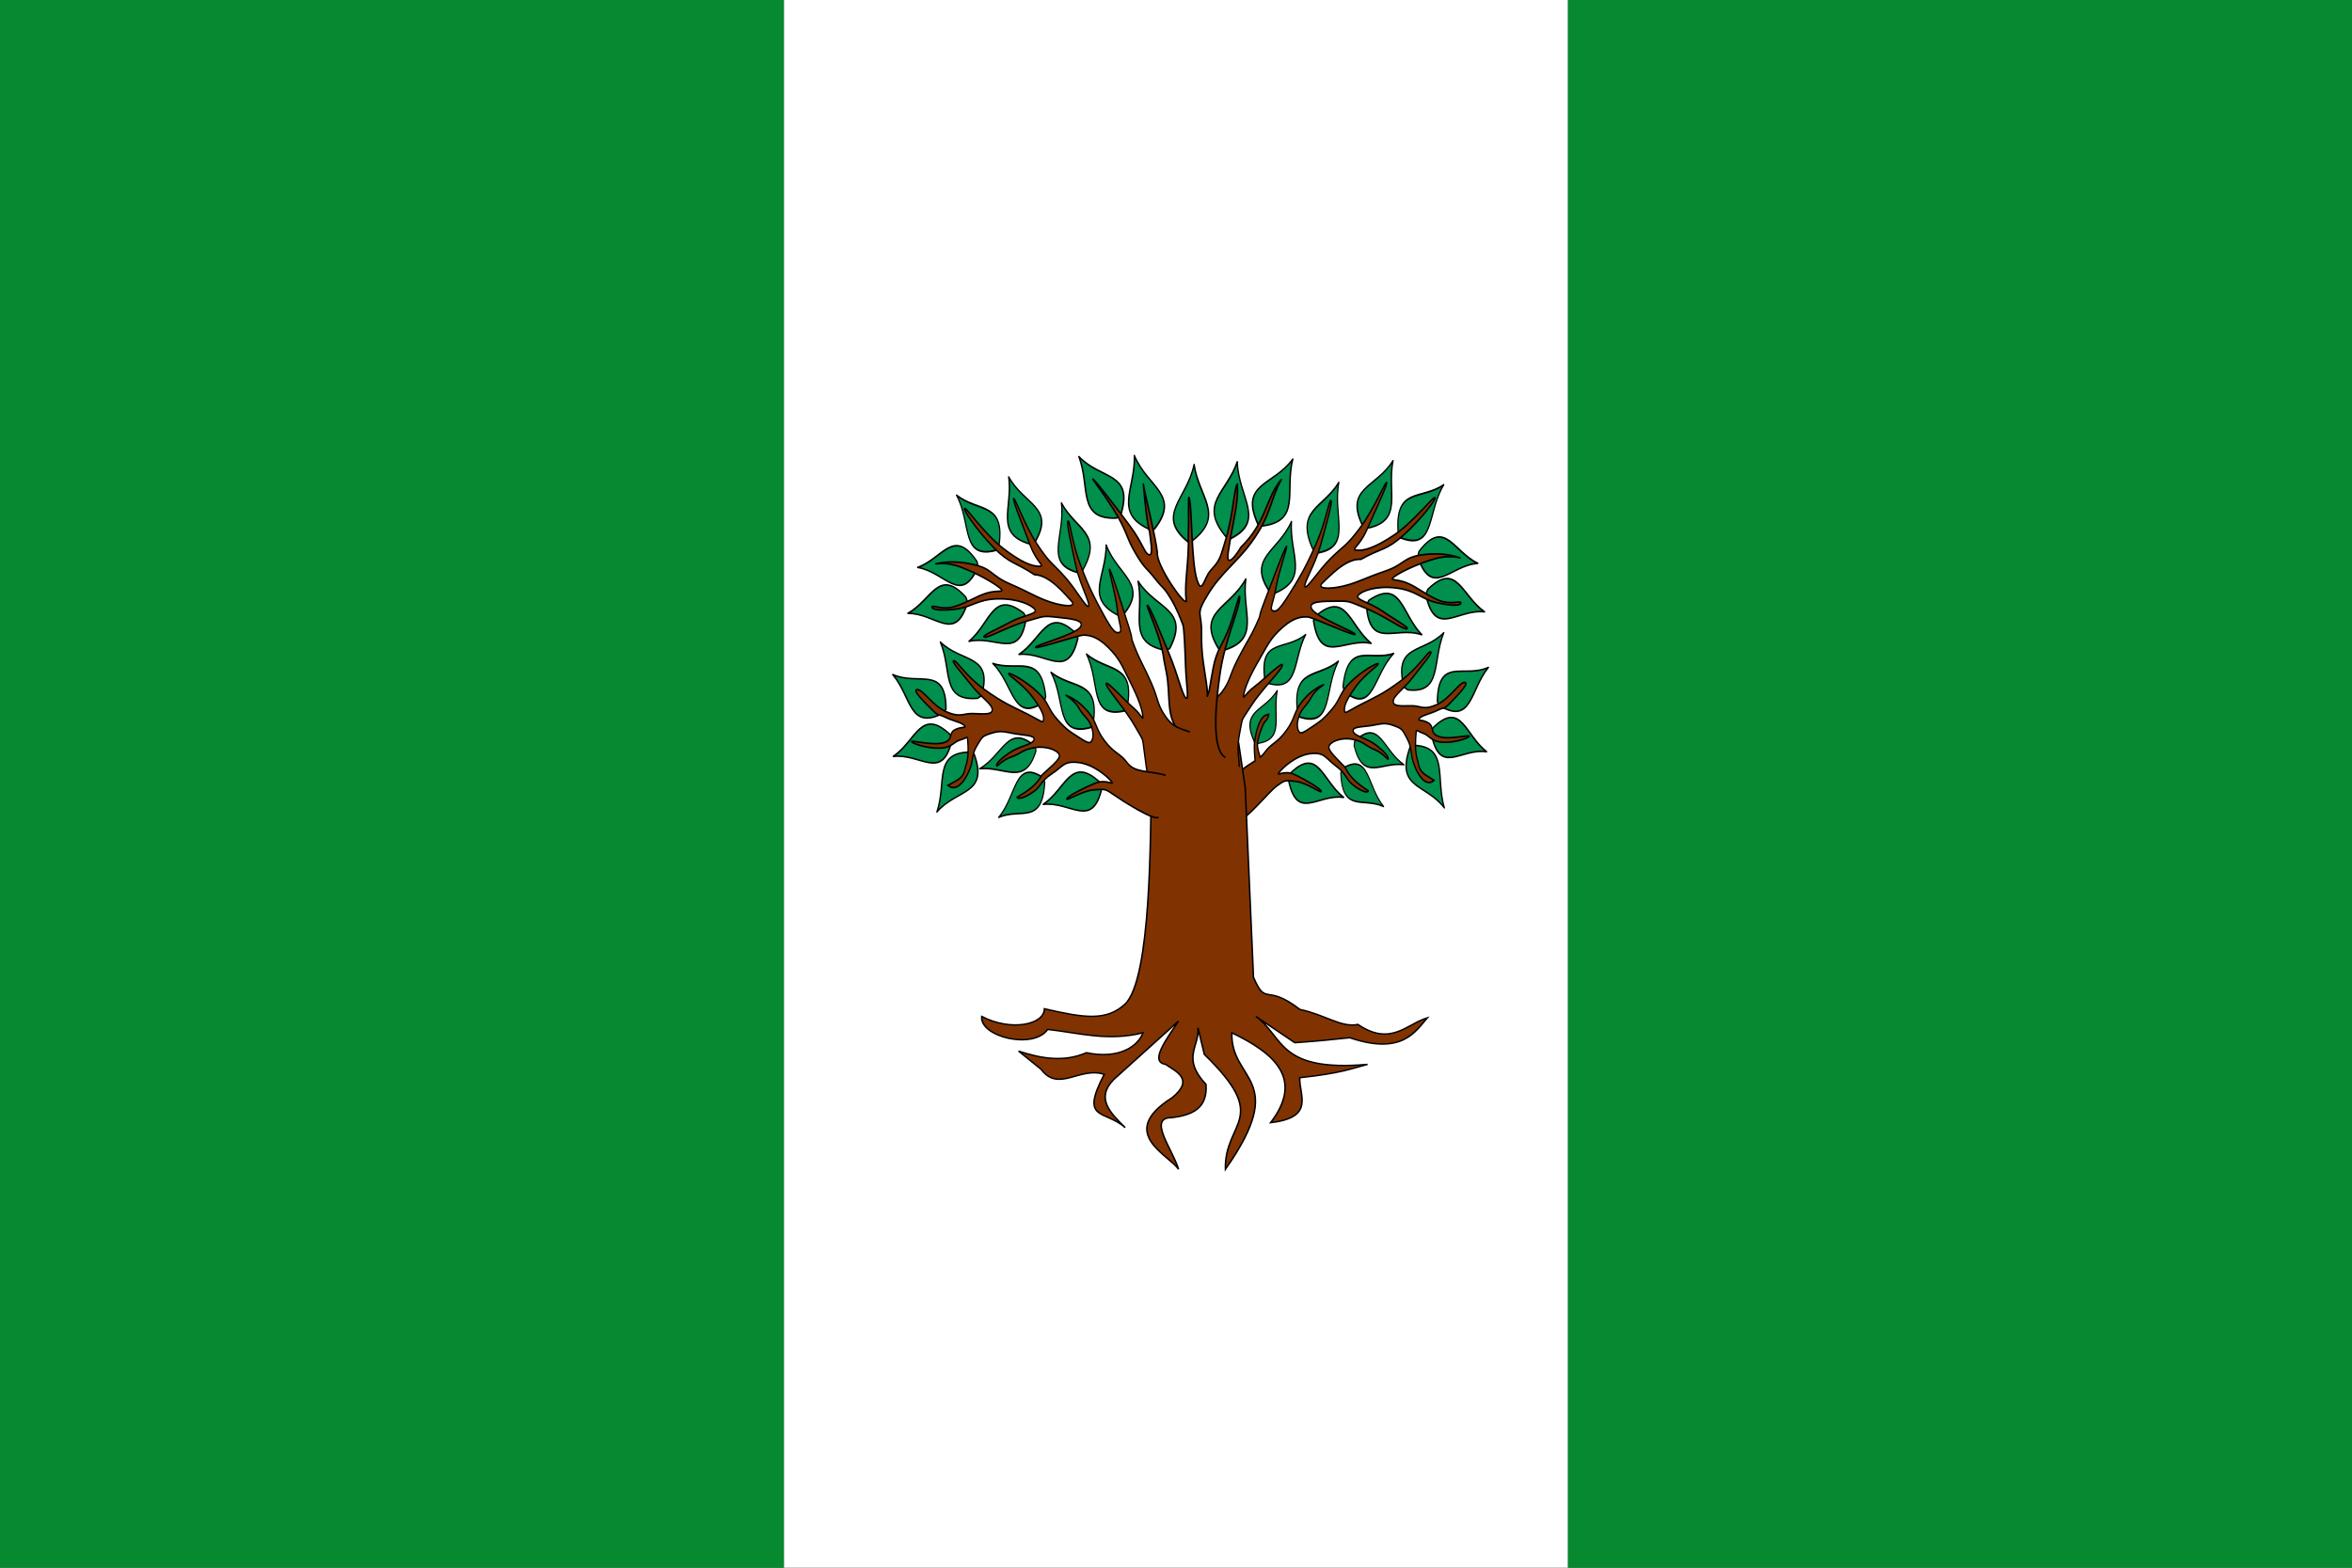 <?xml version="1.0" encoding="UTF-8" standalone="no"?>
<!-- Created with Inkscape (http://www.inkscape.org/) -->
<svg
   xmlns:dc="http://purl.org/dc/elements/1.1/"
   xmlns:cc="http://creativecommons.org/ns#"
   xmlns:rdf="http://www.w3.org/1999/02/22-rdf-syntax-ns#"
   xmlns:svg="http://www.w3.org/2000/svg"
   xmlns="http://www.w3.org/2000/svg"
   xmlns:sodipodi="http://sodipodi.sourceforge.net/DTD/sodipodi-0.dtd"
   xmlns:inkscape="http://www.inkscape.org/namespaces/inkscape"
   width="750"
   height="500"
   id="svg2"
   version="1.1"
   inkscape:version="0.46"
   sodipodi:docname="Flag of Oicatá (Boyacá).svg"
   sodipodi:version="0.32"
   inkscape:output_extension="org.inkscape.output.svg.inkscape">
  <rect width="100%" height="100%" fill="#333333" stroke="none"/>
  <defs
     id="defs4" />
  <sodipodi:namedview
     id="base"
     pagecolor="#ffffff"
     bordercolor="#666666"
     borderopacity="1.0"
     inkscape:pageopacity="0.0"
     inkscape:pageshadow="2"
     inkscape:zoom="0.58"
     inkscape:cx="350"
     inkscape:cy="235.34483"
     inkscape:document-units="px"
     inkscape:current-layer="layer1"
     showgrid="false"
     inkscape:window-width="1280"
     inkscape:window-height="962"
     inkscape:window-x="-8"
     inkscape:window-y="-8"
     inkscape:window-maximized="1" />
  <g
     inkscape:label="Capa 1"
     inkscape:groupmode="layer"
     id="layer1"
     transform="translate(0,-552.362)">
    <rect
       style="fill:#078930;fill-opacity:1"
       id="rect2816"
       width="250"
       height="500"
       x="0"
       y="-1.1368684e-13"
       transform="translate(0,552.362)" />
    <rect
       style="fill:#ffffff;fill-opacity:1"
       id="rect2818"
       width="250"
       height="500"
       x="250"
       y="-1.1368684e-13"
       transform="translate(0,552.362)" />
    <rect
       style="fill:#078930;fill-opacity:1"
       id="rect2820"
       width="250"
       height="500"
       x="500"
       y="-1.1368684e-13"
       transform="translate(0,552.362)" />
    <g
       transform="matrix(2.144,0,0,2.144,-250.705,-99.268)"
       id="g2496"
       inkscape:label="Capa 1">
      <g
         transform="matrix(0.343,0,0,0.319,201.371,274.019)"
         id="g3253">
        <path
           style="fill:#008f4c;fill-opacity:1;fill-rule:evenodd;stroke:#000000;stroke-width:0.528;stroke-linecap:butt;stroke-linejoin:round;stroke-miterlimit:4;stroke-dasharray:none;stroke-opacity:1;display:inline"
           d="M 307.653,415.795 C 302.021,425.721 291.474,424.697 297.772,439.797 L 299.185,440.471 C 311.11,438.626 305.545,427.665 307.653,415.795 L 307.653,415.795 z"
           id="path17128"
           sodipodi:nodetypes="cccc" />
        <g
           id="g3435"
           transform="matrix(-0.405,3.46869e-3,2.4806e-3,0.572,-77.843,317.143)"
           style="fill:#008f4c;fill-opacity:1;stroke-width:1.367">
          <g
             id="g3437"
             style="fill:#008f4c;fill-opacity:1;stroke-width:1.367">
            <g
               transform="matrix(1.933,0.816,-0.744,1.596,-2401.732,-1246.026)"
               style="fill:#008f4c;fill-opacity:1;stroke:#000000;stroke-width:0.711;stroke-miterlimit:4;stroke-dasharray:none;stroke-opacity:1;display:inline"
               id="g3439">
              <path
                 style="fill:#008f4c;fill-opacity:1;fill-rule:evenodd;stroke:#000000;stroke-width:0.711;stroke-linecap:butt;stroke-linejoin:round;stroke-miterlimit:4;stroke-dasharray:none;stroke-opacity:1"
                 d="M 827.778,501.27 C 839.229,493.296 853.781,500.655 850.184,479.793 L 848.423,478.196 C 830.914,473.288 834.93,489.016 827.778,501.27 L 827.778,501.27 z"
                 id="path3441"
                 sodipodi:nodetypes="cccc" />
            </g>
            <g
               transform="matrix(2.058,-0.405,-0.404,-1.714,-2677.99,1355.16)"
               style="fill:#008f4c;fill-opacity:1;stroke:#000000;stroke-width:0.711;stroke-miterlimit:4;stroke-dasharray:none;stroke-opacity:1;display:inline"
               id="g3443">
              <path
                 style="fill:#008f4c;fill-opacity:1;fill-rule:evenodd;stroke:#000000;stroke-width:0.711;stroke-linecap:butt;stroke-linejoin:round;stroke-miterlimit:4;stroke-dasharray:none;stroke-opacity:1"
                 d="M 827.778,501.27 C 839.229,493.296 853.781,500.655 850.184,479.793 L 848.423,478.196 C 830.914,473.288 834.93,489.016 827.778,501.27 L 827.778,501.27 z"
                 id="path3445"
                 sodipodi:nodetypes="cccc" />
            </g>
            <g
               transform="matrix(2.079,0.283,0.173,-1.752,-2936.978,776.167)"
               style="fill:#008f4c;fill-opacity:1;stroke:#000000;stroke-width:0.711;stroke-miterlimit:4;stroke-dasharray:none;stroke-opacity:1;display:inline"
               id="g3447">
              <path
                 style="fill:#008f4c;fill-opacity:1;fill-rule:evenodd;stroke:#000000;stroke-width:0.711;stroke-linecap:butt;stroke-linejoin:round;stroke-miterlimit:4;stroke-dasharray:none;stroke-opacity:1"
                 d="M 827.778,501.27 C 839.229,493.296 853.781,500.655 850.184,479.793 L 848.423,478.196 C 830.914,473.288 834.93,489.016 827.778,501.27 L 827.778,501.27 z"
                 id="path3449"
                 sodipodi:nodetypes="cccc" />
            </g>
            <g
               transform="matrix(0.785,1.945,-1.656,0.598,-895.339,-1761.009)"
               style="fill:#008f4c;fill-opacity:1;stroke:#000000;stroke-width:0.711;stroke-miterlimit:4;stroke-dasharray:none;stroke-opacity:1;display:inline"
               id="g3451">
              <path
                 style="fill:#008f4c;fill-opacity:1;fill-rule:evenodd;stroke:#000000;stroke-width:0.711;stroke-linecap:butt;stroke-linejoin:round;stroke-miterlimit:4;stroke-dasharray:none;stroke-opacity:1"
                 d="M 827.778,501.27 C 839.229,493.296 853.781,500.655 850.184,479.793 L 848.423,478.196 C 830.914,473.288 834.93,489.016 827.778,501.27 L 827.778,501.27 z"
                 id="path3453"
                 sodipodi:nodetypes="cccc" />
            </g>
            <g
               transform="matrix(2.021,-0.563,0.41,1.713,-3007.5,-117.711)"
               style="fill:#008f4c;fill-opacity:1;stroke:#000000;stroke-width:0.711;stroke-miterlimit:4;stroke-dasharray:none;stroke-opacity:1;display:inline"
               id="g3455">
              <path
                 style="fill:#008f4c;fill-opacity:1;fill-rule:evenodd;stroke:#000000;stroke-width:0.711;stroke-linecap:butt;stroke-linejoin:round;stroke-miterlimit:4;stroke-dasharray:none;stroke-opacity:1"
                 d="M 827.778,501.27 C 839.229,493.296 853.781,500.655 850.184,479.793 L 848.423,478.196 C 830.914,473.288 834.93,489.016 827.778,501.27 L 827.778,501.27 z"
                 id="path3457"
                 sodipodi:nodetypes="cccc" />
            </g>
            <g
               transform="matrix(1.031,-1.827,-1.564,-0.808,-1156.801,2159.948)"
               style="fill:#008f4c;fill-opacity:1;stroke:#000000;stroke-width:0.711;stroke-miterlimit:4;stroke-dasharray:none;stroke-opacity:1;display:inline"
               id="g3459">
              <path
                 style="fill:#008f4c;fill-opacity:1;fill-rule:evenodd;stroke:#000000;stroke-width:0.621;stroke-linecap:butt;stroke-linejoin:round;stroke-miterlimit:4;stroke-dasharray:none;stroke-opacity:1"
                 d="M 829.369,501.477 C 839.353,493.645 851.396,499.499 849.12,480.846 L 847.689,479.5 C 833.052,476.023 835.872,490.014 829.369,501.477 L 829.369,501.477 z"
                 id="path3461"
                 sodipodi:nodetypes="cccc" />
            </g>
            <g
               transform="matrix(1.933,0.816,-0.744,1.596,-2248.502,-1209.7)"
               style="fill:#008f4c;fill-opacity:1;stroke:#000000;stroke-width:0.711;stroke-miterlimit:4;stroke-dasharray:none;stroke-opacity:1;display:inline"
               id="g3463">
              <path
                 style="fill:#008f4c;fill-opacity:1;fill-rule:evenodd;stroke:#000000;stroke-width:0.711;stroke-linecap:butt;stroke-linejoin:round;stroke-miterlimit:4;stroke-dasharray:none;stroke-opacity:1"
                 d="M 827.778,501.27 C 839.229,493.296 853.781,500.655 850.184,479.793 L 848.423,478.196 C 830.914,473.288 834.93,489.016 827.778,501.27 L 827.778,501.27 z"
                 id="path3465"
                 sodipodi:nodetypes="cccc" />
            </g>
            <g
               transform="matrix(0.166,2.091,-1.759,7.47905e-2,-272.092,-1613.642)"
               style="fill:#008f4c;fill-opacity:1;stroke:#000000;stroke-width:0.711;stroke-miterlimit:4;stroke-dasharray:none;stroke-opacity:1;display:inline"
               id="g3467">
              <path
                 style="fill:#008f4c;fill-opacity:1;fill-rule:evenodd;stroke:#000000;stroke-width:0.711;stroke-linecap:butt;stroke-linejoin:round;stroke-miterlimit:4;stroke-dasharray:none;stroke-opacity:1"
                 d="M 827.778,501.27 C 839.229,493.296 853.781,500.655 850.184,479.793 L 848.423,478.196 C 830.914,473.288 834.93,489.016 827.778,501.27 L 827.778,501.27 z"
                 id="path3469"
                 sodipodi:nodetypes="cccc" />
            </g>
            <g
               transform="matrix(0.59,-2.013,-1.707,-0.432,-691.206,2151.155)"
               style="fill:#008f4c;fill-opacity:1;stroke:#000000;stroke-width:0.711;stroke-miterlimit:4;stroke-dasharray:none;stroke-opacity:1;display:inline"
               id="g3471">
              <path
                 style="fill:#008f4c;fill-opacity:1;fill-rule:evenodd;stroke:#000000;stroke-width:0.623;stroke-linecap:butt;stroke-linejoin:round;stroke-miterlimit:4;stroke-dasharray:none;stroke-opacity:1"
                 d="M 824.736,503.482 C 834.7,496.345 847.289,502.76 844.259,484.318 L 842.739,482.917 C 827.576,478.693 830.991,492.587 824.736,503.482 L 824.736,503.482 z"
                 id="path3473"
                 sodipodi:nodetypes="cccc" />
            </g>
          </g>
          <path
             style="fill:#803300;fill-opacity:1;fill-rule:evenodd;stroke:#000000;stroke-width:0.989;stroke-linecap:butt;stroke-linejoin:miter;stroke-opacity:1;display:inline"
             d="M 524.438,607.281 C 522.01,607.703 515.891,616.944 502.781,625.062 C 489.249,633.443 483.295,635.302 472.812,639.781 C 462.33,644.261 461.023,646.174 460.844,643 C 460.664,639.826 463.548,635.222 469.812,628.125 C 476.077,621.028 487.041,615.115 485.906,614.594 C 484.772,614.072 473.971,618.918 465.281,626.031 C 456.592,633.145 458.392,636.135 451.156,643.062 C 443.92,649.99 442.306,650.359 436.344,653.75 C 430.381,657.141 428.451,657.852 427.312,656.625 C 426.174,655.398 424.954,652.182 427.188,646.875 C 429.421,641.568 432.854,640.689 436.219,635.375 C 439.584,630.061 446.864,627.023 445.25,627.562 C 443.636,628.102 436.693,630.461 429.781,637.562 C 422.87,644.664 424.662,647.984 417.594,655.969 C 410.526,663.954 406.8,663.291 401.5,669.5 C 400.685,670.455 399.613,671.328 398.406,672.156 C 397.377,669.617 396.354,666.681 396.344,664.781 C 396.323,660.773 398.801,655.695 400.562,652.094 C 401.567,650.041 404.181,649.153 404.781,645.75 C 402.119,646.188 400.861,647.021 399.719,648.281 C 396.621,651.701 394.978,658.105 394.219,662.656 C 393.667,665.961 394.446,673.106 394.594,674.406 C 388.2,677.894 380.611,681.08 380.531,687 L 382.938,710.156 C 386.507,712.426 404.726,693.442 410.688,689.875 C 416.649,686.308 416.626,686.266 424.875,687.094 C 433.124,687.921 443.988,694.773 443.656,693.188 C 443.324,691.602 431.339,685.697 423.562,682.75 C 415.786,679.803 409.509,684.602 412.562,681.406 C 415.616,678.211 425.279,670.92 435.781,669.969 C 446.284,669.017 446.614,672.707 454.562,677.594 C 462.511,682.48 461.56,685.659 467.562,689.5 C 473.565,693.341 478.117,694.383 478.594,692.969 C 470.083,688.181 465.259,684.923 461.344,678.438 C 456.307,673.884 448.713,668.483 449.344,665.656 C 449.975,662.83 457.857,659.772 466.594,661.125 C 475.331,662.478 476.541,665.314 483.344,667.562 C 490.146,669.811 493.353,674.713 493.344,673.125 C 493.335,671.537 490.74,668.909 484.25,664.719 C 477.76,660.528 468.362,659.336 467.375,656.344 C 466.388,653.352 472.881,653.681 480.312,652.75 C 487.744,651.819 490.324,650.553 497.125,652.625 C 503.926,654.697 503.586,654.883 507.5,661.031 C 511.414,667.179 509.513,670.89 512.781,677.219 C 515.103,682.759 521.25,691.08 527.281,686.406 C 520.389,682.591 516.589,682.315 515.188,674.438 C 512.732,668.985 513.631,660.47 513.938,657.469 C 514.244,654.468 514.267,656.027 519.125,657.406 C 523.982,658.785 524.804,662.496 533.375,662.969 C 541.946,663.441 552.605,660.553 553.406,659.312 C 554.208,658.072 538.735,661.598 531.125,659.531 C 523.515,657.465 527.994,653.468 522.969,651.031 C 517.944,648.595 514.733,650.202 516.5,648.25 C 518.267,646.298 524.386,645.581 530.031,643.25 C 535.676,640.919 534.075,643.204 539.062,638.938 C 544.05,634.671 554.042,626.306 550,626.156 C 545.958,626.007 538.992,636.22 529.312,639.812 C 519.633,643.405 517.748,640.665 511.281,640.531 C 504.814,640.398 496.89,641.518 497.031,637.812 C 497.172,634.107 504.904,630.318 511.812,622.688 C 518.721,615.057 526.92,607.443 524.656,607.281 C 524.586,607.276 524.516,607.268 524.438,607.281 z"
             transform="matrix(-1.444,8.76414e-3,8.11246e-3,1.324,-362.372,-660.995)"
             id="path3475"
             sodipodi:nodetypes="cssssssssssssssscsscsscccssssssssccssssssssscccsssssssssssssssc" />
        </g>
        <path
           style="fill:#803300;fill-opacity:1;fill-rule:evenodd;stroke:#000000;stroke-width:0.665;stroke-linecap:butt;stroke-linejoin:miter;stroke-miterlimit:4;stroke-dasharray:none;stroke-opacity:1;display:inline"
           d="M 293.763,460.865 L 290.919,440.242 L 272.702,413.287 C 266.08,433.858 253.692,449.267 253.082,464.798 C 252.472,480.328 253.323,550.414 241.57,562.114 C 233.502,570.021 223.933,568.47 206.701,564.188 C 206.651,571.619 192.224,574.895 179.516,567.771 C 178.622,577.326 201.904,583.376 208.109,573.827 C 221.57,575.401 234.266,579.541 249.448,575.391 C 247.451,581.328 239.574,587.931 224.921,584.689 C 215.112,589.217 205.302,587.409 195.493,583.922 L 205.294,592.452 C 212.878,603.359 221.992,591.023 232.636,594.783 C 221.938,616.768 232.912,611.143 241.732,619.635 C 235.373,612.783 228.641,605.983 236.832,597.115 L 264.852,569.932 C 259.169,579.079 252.294,588.978 259.248,590.12 C 263.787,593.49 271.919,597.079 262.063,605.674 C 237.695,622.191 261.115,632.584 264.852,639.056 C 262.504,630.051 251.063,614.729 262.063,614.972 C 270.55,613.767 277.516,610.894 276.763,599.447 C 265.91,587.067 274.104,581.737 273.271,573.06 L 276.06,585.485 C 305.279,616.015 284.681,616.295 285.182,639.056 C 313.107,596.221 287.334,598.281 287.971,575.391 C 307.01,585.233 319.101,597.191 304.783,617.303 C 324.158,614.901 317.139,604.529 317.398,596.347 C 335.278,594.276 339.505,592.191 346.825,590.12 C 307.721,593.804 310.591,577.138 298.397,567.771 L 315.287,580.026 C 325.871,579.25 332.074,578.471 339.11,577.694 C 362.101,586.142 367.806,574.389 372.76,568.396 C 363.675,571.389 356.879,581.863 342.629,571.496 C 335.458,573.124 328.315,566.927 317.492,564.507 C 302.451,551.984 302.958,563.464 297.35,549.503 L 293.763,460.865 L 293.763,460.865 z"
           id="path3477"
           sodipodi:nodetypes="cccccccccccccccccccccccccccccccccccs" />
        <g
           id="g3479"
           transform="matrix(0.426,2.312915e-2,-1.731832e-2,0.575,660.423,337.853)"
           style="fill:#008f4c;fill-opacity:1;stroke-width:1.367">
          <g
             id="g3481"
             style="fill:#008f4c;fill-opacity:1;stroke-width:1.367">
            <g
               transform="matrix(-0.199,2.088,1.758,0.102,-1375.337,-1784.316)"
               style="fill:#008f4c;fill-opacity:1;stroke:#000000;stroke-width:0.711;stroke-miterlimit:4;stroke-dasharray:none;stroke-opacity:1;display:inline"
               id="g3483">
              <path
                 style="fill:#008f4c;fill-opacity:1;fill-rule:evenodd;stroke:#000000;stroke-width:0.711;stroke-linecap:butt;stroke-linejoin:round;stroke-miterlimit:4;stroke-dasharray:none;stroke-opacity:1"
                 d="M 827.778,501.27 C 839.229,493.296 853.781,500.655 850.184,479.793 L 848.423,478.196 C 830.914,473.288 834.93,489.016 827.778,501.27 L 827.778,501.27 z"
                 id="path3485"
                 sodipodi:nodetypes="cccc" />
            </g>
            <g
               transform="matrix(-1.906,0.877,-0.677,-1.626,1205.908,66.869)"
               style="fill:#008f4c;fill-opacity:1;stroke:#000000;stroke-width:0.711;stroke-miterlimit:4;stroke-dasharray:none;stroke-opacity:1;display:inline"
               id="g3487">
              <path
                 style="fill:#008f4c;fill-opacity:1;fill-rule:evenodd;stroke:#000000;stroke-width:0.711;stroke-linecap:butt;stroke-linejoin:round;stroke-miterlimit:4;stroke-dasharray:none;stroke-opacity:1"
                 d="M 827.778,501.27 C 839.229,493.296 853.781,500.655 850.184,479.793 L 848.423,478.196 C 830.914,473.288 834.93,489.016 827.778,501.27 L 827.778,501.27 z"
                 id="path3489"
                 sodipodi:nodetypes="cccc" />
            </g>
            <g
               transform="matrix(-1.742,1.168,-0.926,-1.498,1093.76,-184.755)"
               style="fill:#008f4c;fill-opacity:1;stroke:#000000;stroke-width:0.711;stroke-miterlimit:4;stroke-dasharray:none;stroke-opacity:1;display:inline"
               id="g3491">
              <path
                 style="fill:#008f4c;fill-opacity:1;fill-rule:evenodd;stroke:#000000;stroke-width:0.711;stroke-linecap:butt;stroke-linejoin:round;stroke-miterlimit:4;stroke-dasharray:none;stroke-opacity:1"
                 d="M 827.778,501.27 C 839.229,493.296 853.781,500.655 850.184,479.793 L 848.423,478.196 C 830.914,473.288 834.93,489.016 827.778,501.27 L 827.778,501.27 z"
                 id="path3493"
                 sodipodi:nodetypes="cccc" />
            </g>
            <g
               transform="matrix(0.679,1.985,1.644,-0.631,-2151.662,-1329.243)"
               style="fill:#008f4c;fill-opacity:1;stroke:#000000;stroke-width:0.711;stroke-miterlimit:4;stroke-dasharray:none;stroke-opacity:1;display:inline"
               id="g3495">
              <path
                 style="fill:#008f4c;fill-opacity:1;fill-rule:evenodd;stroke:#000000;stroke-width:0.711;stroke-linecap:butt;stroke-linejoin:round;stroke-miterlimit:4;stroke-dasharray:none;stroke-opacity:1"
                 d="M 827.778,501.27 C 839.229,493.296 853.781,500.655 850.184,479.793 L 848.423,478.196 C 830.914,473.288 834.93,489.016 827.778,501.27 L 827.778,501.27 z"
                 id="path3497"
                 sodipodi:nodetypes="cccc" />
            </g>
            <g
               transform="matrix(-1.714,1.21,1.068,1.4,261.813,-1645.999)"
               style="fill:#008f4c;fill-opacity:1;stroke:#000000;stroke-width:0.711;stroke-miterlimit:4;stroke-dasharray:none;stroke-opacity:1;display:inline"
               id="g3499">
              <path
                 style="fill:#008f4c;fill-opacity:1;fill-rule:evenodd;stroke:#000000;stroke-width:0.711;stroke-linecap:butt;stroke-linejoin:round;stroke-miterlimit:4;stroke-dasharray:none;stroke-opacity:1"
                 d="M 827.778,501.27 C 839.229,493.296 853.781,500.655 850.184,479.793 L 848.423,478.196 C 830.914,473.288 834.93,489.016 827.778,501.27 L 827.778,501.27 z"
                 id="path3501"
                 sodipodi:nodetypes="cccc" />
            </g>
            <g
               transform="matrix(-1.87,0.951,0.856,1.539,505.661,-1462.301)"
               style="fill:#008f4c;fill-opacity:1;stroke:#000000;stroke-width:0.711;stroke-miterlimit:4;stroke-dasharray:none;stroke-opacity:1;display:inline"
               id="g3503">
              <path
                 style="fill:#008f4c;fill-opacity:1;fill-rule:evenodd;stroke:#000000;stroke-width:0.711;stroke-linecap:butt;stroke-linejoin:round;stroke-miterlimit:4;stroke-dasharray:none;stroke-opacity:1"
                 d="M 827.778,501.27 C 839.229,493.296 853.781,500.655 850.184,479.793 L 848.423,478.196 C 830.914,473.288 834.93,489.016 827.778,501.27 L 827.778,501.27 z"
                 id="path3505"
                 sodipodi:nodetypes="cccc" />
            </g>
            <g
               transform="matrix(-2.007,0.609,0.573,1.665,697.907,-1221.247)"
               style="fill:#008f4c;fill-opacity:1;stroke:#000000;stroke-width:0.711;stroke-miterlimit:4;stroke-dasharray:none;stroke-opacity:1;display:inline"
               id="g3507">
              <path
                 style="fill:#008f4c;fill-opacity:1;fill-rule:evenodd;stroke:#000000;stroke-width:0.711;stroke-linecap:butt;stroke-linejoin:round;stroke-miterlimit:4;stroke-dasharray:none;stroke-opacity:1"
                 d="M 827.778,501.27 C 839.229,493.296 853.781,500.655 850.184,479.793 L 848.423,478.196 C 830.914,473.288 834.93,489.016 827.778,501.27 L 827.778,501.27 z"
                 id="path3509"
                 sodipodi:nodetypes="cccc" />
            </g>
            <g
               transform="matrix(-1.933,0.816,0.744,1.596,499.765,-1348.967)"
               style="fill:#008f4c;fill-opacity:1;stroke:#000000;stroke-width:0.711;stroke-miterlimit:4;stroke-dasharray:none;stroke-opacity:1;display:inline"
               id="g3511">
              <path
                 style="fill:#008f4c;fill-opacity:1;fill-rule:evenodd;stroke:#000000;stroke-width:0.711;stroke-linecap:butt;stroke-linejoin:round;stroke-miterlimit:4;stroke-dasharray:none;stroke-opacity:1"
                 d="M 827.778,501.27 C 839.229,493.296 853.781,500.655 850.184,479.793 L 848.423,478.196 C 830.914,473.288 834.93,489.016 827.778,501.27 L 827.778,501.27 z"
                 id="path3513"
                 sodipodi:nodetypes="cccc" />
            </g>
            <g
               transform="matrix(-2.094,0.132,-4.608751e-2,-1.76,961.294,901.487)"
               style="fill:#008f4c;fill-opacity:1;stroke:#000000;stroke-width:0.711;stroke-miterlimit:4;stroke-dasharray:none;stroke-opacity:1;display:inline"
               id="g3515">
              <path
                 style="fill:#008f4c;fill-opacity:1;fill-rule:evenodd;stroke:#000000;stroke-width:0.647;stroke-linecap:butt;stroke-linejoin:round;stroke-miterlimit:4;stroke-dasharray:none;stroke-opacity:1"
                 d="M 827.24,504.89 C 837.21,497.296 849.898,504.251 846.744,484.455 L 845.208,482.943 C 829.947,478.321 833.46,493.242 827.24,504.89 L 827.24,504.89 z"
                 id="path3517"
                 sodipodi:nodetypes="cccc" />
            </g>
          </g>
          <path
             sodipodi:nodetypes="cccccccccccccccccccccccccccccccccccccccccccccccccc"
             id="path3519"
             d="M -857.307,232.014 C -857.559,225.744 -860.931,217.983 -857.895,203.972 C -854.86,189.961 -857.895,196.5 -847.621,182.489 C -837.346,168.478 -817.497,151.899 -816.797,147.929 C -816.096,143.959 -835.244,160.305 -844.819,166.61 C -854.393,172.915 -856.027,178.519 -855.093,173.148 C -854.159,167.777 -850.423,159.137 -841.082,145.127 C -831.742,131.116 -829.874,126.445 -817.731,117.105 C -805.588,107.764 -797.182,107.764 -792.511,107.764 C -787.841,107.764 -744.875,121.542 -743.941,119.907 C -743.006,118.272 -783.871,107.764 -788.775,101.226 C -793.679,94.688 -777.333,94.454 -763.556,93.754 C -749.778,93.053 -751.646,93.52 -733.666,98.424 C -715.685,103.328 -695.603,114.069 -691.633,113.369 C -687.664,112.668 -705.177,105.927 -717.787,99.622 C -730.397,93.317 -745.575,91.885 -742.072,88.149 C -738.57,84.413 -724.325,79.509 -703.776,80.677 C -683.227,81.844 -678.323,88.616 -661.744,90.951 C -645.164,93.286 -636.991,92.119 -637.458,90.017 C -637.925,87.916 -647.966,92.85 -661.744,88.413 C -675.521,83.976 -681.592,79.539 -692.567,76.27 C -703.543,73.001 -712.416,75.539 -705.644,71.336 C -698.872,67.133 -681.826,59.894 -665.48,55.457 C -649.134,51.02 -637.225,54.29 -640.26,53.589 C -643.296,52.889 -656.84,49.619 -677.623,52.655 C -698.405,55.691 -695.343,61.175 -716.126,67.713 C -736.909,74.252 -743.634,78.181 -758.112,81.451 C -772.59,84.72 -785.199,84.606 -778.661,79.469 C -772.122,74.332 -756.043,58.627 -740.544,58.92 C -719.761,48.645 -714.985,50.787 -698.172,37.71 C -681.359,24.633 -665.013,6.419 -667.348,5.952 C -669.683,5.485 -688.131,26.4 -707.512,37.842 C -726.894,49.284 -737.869,51.955 -744.875,51.721 C -751.88,51.487 -742.539,48.919 -735.534,34.908 C -728.529,20.897 -715.218,-3.855 -716.853,-4.322 C -718.487,-4.789 -728.529,17.161 -742.072,33.04 C -755.616,48.919 -758.418,48.452 -771.028,59.193 C -783.638,69.935 -794.606,85.607 -796.474,83.272 C -798.342,80.937 -787.141,65.732 -782.237,49.853 C -777.333,33.974 -770.795,12.724 -772.896,12.491 C -774.998,12.257 -777.1,29.537 -786.907,48.919 C -796.715,68.3 -802.553,76.707 -812.127,90.017 C -821.701,103.328 -824.77,105.309 -828.506,104.141 C -832.242,102.974 -827.852,97.296 -825.751,84.687 C -823.649,72.077 -814.228,48.685 -816.797,51.721 C -819.366,54.757 -830.341,81.377 -837.346,97.49 C -844.352,113.602 -838.514,104.262 -844.819,116.171 C -851.123,128.08 -854.393,131.116 -862.566,145.127 C -870.739,159.137 -869.104,162.64 -877.511,172.214 C -885.917,181.788 -901.319,182.265 -896.883,198.845"
             style="fill:#803300;fill-opacity:1;fill-rule:evenodd;stroke:#000000;stroke-width:1.367;stroke-linecap:butt;stroke-linejoin:miter;stroke-opacity:1;display:inline" />
        </g>
        <g
           id="g3521"
           transform="matrix(0.453,0,0,0.587,679.184,318.669)"
           style="fill:#008f4c;fill-opacity:1;stroke-width:1.367">
          <path
             style="fill:#008f4c;fill-opacity:1;fill-rule:evenodd;stroke:#000000;stroke-width:1.367;stroke-linecap:butt;stroke-linejoin:round;stroke-miterlimit:4;stroke-dasharray:none;stroke-opacity:1"
             d="M -850.258,76.85 C -865.642,100.566 -898.284,102.82 -875.965,132.619 L -871.487,133.472 C -835.166,124.468 -854.424,103.257 -850.258,76.85 L -850.258,76.85 z"
             id="path3523"
             sodipodi:nodetypes="cccc" />
          <g
             id="g3525"
             style="fill:#008f4c;fill-opacity:1;stroke-width:1.367">
            <g
               transform="matrix(2.055,0.423,0.291,-1.737,-2856.925,500.197)"
               style="fill:#008f4c;fill-opacity:1;stroke:#000000;stroke-width:0.711;stroke-miterlimit:4;stroke-dasharray:none;stroke-opacity:1;display:inline"
               id="g3527">
              <path
                 style="fill:#008f4c;fill-opacity:1;fill-rule:evenodd;stroke:#000000;stroke-width:0.711;stroke-linecap:butt;stroke-linejoin:round;stroke-miterlimit:4;stroke-dasharray:none;stroke-opacity:1"
                 d="M 827.778,501.27 C 839.229,493.296 853.781,500.655 850.184,479.793 L 848.423,478.196 C 830.914,473.288 834.93,489.016 827.778,501.27 L 827.778,501.27 z"
                 id="path3529"
                 sodipodi:nodetypes="cccc" />
            </g>
            <g
               transform="matrix(-1.982,0.687,-0.515,-1.684,1093.5,257.086)"
               style="fill:#008f4c;fill-opacity:1;stroke:#000000;stroke-width:0.711;stroke-miterlimit:4;stroke-dasharray:none;stroke-opacity:1;display:inline"
               id="g3531">
              <path
                 style="fill:#008f4c;fill-opacity:1;fill-rule:evenodd;stroke:#000000;stroke-width:0.711;stroke-linecap:butt;stroke-linejoin:round;stroke-miterlimit:4;stroke-dasharray:none;stroke-opacity:1"
                 d="M 827.778,501.27 C 839.229,493.296 853.781,500.655 850.184,479.793 L 848.423,478.196 C 830.914,473.288 834.93,489.016 827.778,501.27 L 827.778,501.27 z"
                 id="path3533"
                 sodipodi:nodetypes="cccc" />
            </g>
            <g
               transform="matrix(1.106,1.783,1.461,-0.983,-2506.272,-999.433)"
               style="fill:#008f4c;fill-opacity:1;stroke:#000000;stroke-width:0.711;stroke-miterlimit:4;stroke-dasharray:none;stroke-opacity:1;display:inline"
               id="g3535">
              <path
                 style="fill:#008f4c;fill-opacity:1;fill-rule:evenodd;stroke:#000000;stroke-width:0.711;stroke-linecap:butt;stroke-linejoin:round;stroke-miterlimit:4;stroke-dasharray:none;stroke-opacity:1"
                 d="M 827.778,501.27 C 839.229,493.296 853.781,500.655 850.184,479.793 L 848.423,478.196 C 830.914,473.288 834.93,489.016 827.778,501.27 L 827.778,501.27 z"
                 id="path3537"
                 sodipodi:nodetypes="cccc" />
            </g>
            <g
               transform="matrix(-1.45,1.516,-1.227,-1.264,915.582,-635.338)"
               style="fill:#008f4c;fill-opacity:1;stroke:#000000;stroke-width:0.711;stroke-miterlimit:4;stroke-dasharray:none;stroke-opacity:1;display:inline"
               id="g3539">
              <path
                 style="fill:#008f4c;fill-opacity:1;fill-rule:evenodd;stroke:#000000;stroke-width:0.711;stroke-linecap:butt;stroke-linejoin:round;stroke-miterlimit:4;stroke-dasharray:none;stroke-opacity:1"
                 d="M 827.778,501.27 C 839.229,493.296 853.781,500.655 850.184,479.793 L 848.423,478.196 C 830.914,473.288 834.93,489.016 827.778,501.27 L 827.778,501.27 z"
                 id="path3541"
                 sodipodi:nodetypes="cccc" />
            </g>
            <g
               transform="matrix(1.742,1.168,0.926,-1.498,-2863.043,-237.165)"
               style="fill:#008f4c;fill-opacity:1;stroke:#000000;stroke-width:0.711;stroke-miterlimit:4;stroke-dasharray:none;stroke-opacity:1;display:inline"
               id="g3543">
              <path
                 style="fill:#008f4c;fill-opacity:1;fill-rule:evenodd;stroke:#000000;stroke-width:0.711;stroke-linecap:butt;stroke-linejoin:round;stroke-miterlimit:4;stroke-dasharray:none;stroke-opacity:1"
                 d="M 827.778,501.27 C 839.229,493.296 853.781,500.655 850.184,479.793 L 848.423,478.196 C 830.914,473.288 834.93,489.016 827.778,501.27 L 827.778,501.27 z"
                 id="path3545"
                 sodipodi:nodetypes="cccc" />
            </g>
            <g
               transform="matrix(1.935,0.809,0.619,-1.649,-2865.344,235.576)"
               style="fill:#008f4c;fill-opacity:1;stroke:#000000;stroke-width:0.711;stroke-miterlimit:4;stroke-dasharray:none;stroke-opacity:1;display:inline"
               id="g3547">
              <path
                 style="fill:#008f4c;fill-opacity:1;fill-rule:evenodd;stroke:#000000;stroke-width:0.711;stroke-linecap:butt;stroke-linejoin:round;stroke-miterlimit:4;stroke-dasharray:none;stroke-opacity:1"
                 d="M 827.778,501.27 C 839.229,493.296 853.781,500.655 850.184,479.793 L 848.423,478.196 C 830.914,473.288 834.93,489.016 827.778,501.27 L 827.778,501.27 z"
                 id="path3549"
                 sodipodi:nodetypes="cccc" />
            </g>
          </g>
        </g>
        <path
           style="fill:#803300;fill-opacity:1;fill-rule:evenodd;stroke:#000000;stroke-width:0.705;stroke-linecap:butt;stroke-linejoin:miter;stroke-opacity:1;display:inline"
           d="M 264.948,434.664 C 259.188,427.493 261.582,417.512 259.562,407.143 C 257.542,396.775 258.889,400.942 256.869,393.189 C 254.849,385.437 250.361,375.069 251.483,376.135 C 252.605,377.201 256.608,387.793 260.723,398.549 C 264.837,409.306 266.295,417.318 267.94,419.159 C 269.586,421 268.24,413.345 267.94,404.818 C 267.641,396.29 267.342,386.6 266.743,385.05 C 266.145,383.499 264.424,378.073 261.357,372.646 C 258.29,367.22 258.216,368.479 254.475,363.344 C 250.735,358.208 250.436,359.371 246.396,352.103 C 242.357,344.835 242.955,342.994 238.317,334.273 C 233.679,325.552 226.498,316.055 227.844,317.218 C 229.191,318.381 237.644,330.106 243.703,338.924 C 249.763,347.742 249.912,351.715 252.082,352.49 C 254.251,353.266 252.381,343.575 252.381,342.025 C 250.8,337.011 249.286,315.112 249.688,320.319 C 250.735,326.521 254.775,343.382 255.672,351.521 C 255.094,357.244 267.209,375.997 268.24,374.197 C 267.184,365.595 269.473,357.025 269.137,342.8 C 269.437,330.494 268.838,322.063 269.736,327.296 C 270.633,332.529 270.484,355.591 272.728,363.731 C 274.972,371.871 275.87,363.344 278.712,359.855 C 281.555,356.367 282.528,355.494 284.098,349.777 C 285.669,344.06 285.52,345.32 287.091,337.761 C 288.662,330.203 289.335,320.222 290.382,319.544 C 290.827,327.82 288.717,336.446 287.39,344.544 C 286.717,349.68 285.744,353.75 286.492,354.816 C 287.24,355.882 289.41,353.459 291.878,349.002 C 303.286,336.893 302.557,326.066 309.533,317.218 C 304.536,326.618 305.282,333.824 296.217,347.064 C 290.307,355.785 283.126,361.115 277.516,371.096 C 271.905,381.077 274.972,378.654 274.823,388.926 C 274.673,399.197 275.945,404.721 276.917,412.182 C 277.89,419.644 276.906,419.145 277.655,417.401 C 278.403,415.657 278.338,413.927 279.909,405.205 C 281.48,396.484 283.846,394.848 286.689,386.902 C 289.531,378.956 291.804,367.51 291.28,373.421 C 290.756,379.332 285.071,391.93 282.902,407.531 C 280.732,423.132 279.221,443.613 285.226,447.015"
           id="path3551"
           sodipodi:nodetypes="cccccccccccccccccccccccccccccccccccccccc" />
        <g
           id="g16874"
           transform="matrix(0.584,2.912742e-2,-2.250345e-2,0.756,57.798,-116.287)">
          <g
             id="g3554"
             style="fill:#008f4c;fill-opacity:1;stroke:#000000;stroke-width:0.711;stroke-miterlimit:4;stroke-dasharray:none;stroke-opacity:1;display:inline"
             transform="matrix(8.993725e-2,1.536,-1.285,2.818479e-2,890.639,-621.63)">
            <path
               sodipodi:nodetypes="cccc"
               id="path3556"
               d="M 831.147,508.483 C 842.598,500.509 857.15,507.868 853.554,487.006 L 851.793,485.409 C 834.284,480.501 838.299,496.229 831.147,508.483 L 831.147,508.483 z"
               style="fill:#008f4c;fill-opacity:1;fill-rule:evenodd;stroke:#000000;stroke-width:0.711;stroke-linecap:butt;stroke-linejoin:round;stroke-miterlimit:4;stroke-dasharray:none;stroke-opacity:1" />
          </g>
          <g
             style="fill:#008f4c;fill-opacity:1;stroke-width:1.367"
             transform="matrix(0.73,0,0,0.733,1043.111,574.716)"
             id="g3558">
            <g
               style="fill:#008f4c;fill-opacity:1;stroke-width:1.367"
               id="g3560">
              <g
                 id="g3562"
                 style="fill:#008f4c;fill-opacity:1;stroke:#000000;stroke-width:0.711;stroke-miterlimit:4;stroke-dasharray:none;stroke-opacity:1;display:inline"
                 transform="matrix(0.199,2.088,-1.758,0.102,-422.11,-1778.902)">
                <path
                   sodipodi:nodetypes="cccc"
                   id="path3564"
                   d="M 827.778,501.27 C 839.229,493.296 853.781,500.655 850.184,479.793 L 848.423,478.196 C 830.914,473.288 834.93,489.016 827.778,501.27 L 827.778,501.27 z"
                   style="fill:#008f4c;fill-opacity:1;fill-rule:evenodd;stroke:#000000;stroke-width:0.711;stroke-linecap:butt;stroke-linejoin:round;stroke-miterlimit:4;stroke-dasharray:none;stroke-opacity:1" />
              </g>
              <g
                 id="g3566"
                 style="fill:#008f4c;fill-opacity:1;stroke:#000000;stroke-width:0.711;stroke-miterlimit:4;stroke-dasharray:none;stroke-opacity:1;display:inline"
                 transform="matrix(1.906,0.877,0.677,-1.626,-3003.356,72.282)">
                <path
                   sodipodi:nodetypes="cccc"
                   id="path3568"
                   d="M 827.778,501.27 C 839.229,493.296 853.781,500.655 850.184,479.793 L 848.423,478.196 C 830.914,473.288 834.93,489.016 827.778,501.27 L 827.778,501.27 z"
                   style="fill:#008f4c;fill-opacity:1;fill-rule:evenodd;stroke:#000000;stroke-width:0.711;stroke-linecap:butt;stroke-linejoin:round;stroke-miterlimit:4;stroke-dasharray:none;stroke-opacity:1" />
              </g>
              <g
                 id="g3570"
                 style="fill:#008f4c;fill-opacity:1;stroke:#000000;stroke-width:0.711;stroke-miterlimit:4;stroke-dasharray:none;stroke-opacity:1;display:inline"
                 transform="matrix(1.742,1.168,0.926,-1.498,-2891.208,-179.342)">
                <path
                   sodipodi:nodetypes="cccc"
                   id="path3572"
                   d="M 827.778,501.27 C 839.229,493.296 853.781,500.655 850.184,479.793 L 848.423,478.196 C 830.914,473.288 834.93,489.016 827.778,501.27 L 827.778,501.27 z"
                   style="fill:#008f4c;fill-opacity:1;fill-rule:evenodd;stroke:#000000;stroke-width:0.711;stroke-linecap:butt;stroke-linejoin:round;stroke-miterlimit:4;stroke-dasharray:none;stroke-opacity:1" />
              </g>
              <g
                 id="g3574"
                 style="fill:#008f4c;fill-opacity:1;stroke:#000000;stroke-width:0.711;stroke-miterlimit:4;stroke-dasharray:none;stroke-opacity:1;display:inline"
                 transform="matrix(-0.679,1.985,-1.644,-0.631,354.215,-1323.829)">
                <path
                   sodipodi:nodetypes="cccc"
                   id="path3576"
                   d="M 827.778,501.27 C 839.229,493.296 853.781,500.655 850.184,479.793 L 848.423,478.196 C 830.914,473.288 834.93,489.016 827.778,501.27 L 827.778,501.27 z"
                   style="fill:#008f4c;fill-opacity:1;fill-rule:evenodd;stroke:#000000;stroke-width:0.711;stroke-linecap:butt;stroke-linejoin:round;stroke-miterlimit:4;stroke-dasharray:none;stroke-opacity:1" />
              </g>
              <g
                 id="g3578"
                 style="fill:#008f4c;fill-opacity:1;stroke:#000000;stroke-width:0.711;stroke-miterlimit:4;stroke-dasharray:none;stroke-opacity:1;display:inline"
                 transform="matrix(1.714,1.21,-1.068,1.4,-2059.26,-1640.585)">
                <path
                   sodipodi:nodetypes="cccc"
                   id="path3580"
                   d="M 827.778,501.27 C 839.229,493.296 853.781,500.655 850.184,479.793 L 848.423,478.196 C 830.914,473.288 834.93,489.016 827.778,501.27 L 827.778,501.27 z"
                   style="fill:#008f4c;fill-opacity:1;fill-rule:evenodd;stroke:#000000;stroke-width:0.711;stroke-linecap:butt;stroke-linejoin:round;stroke-miterlimit:4;stroke-dasharray:none;stroke-opacity:1" />
              </g>
              <g
                 id="g3582"
                 style="fill:#008f4c;fill-opacity:1;stroke:#000000;stroke-width:0.711;stroke-miterlimit:4;stroke-dasharray:none;stroke-opacity:1;display:inline"
                 transform="matrix(1.87,0.951,-0.856,1.539,-2303.108,-1456.887)">
                <path
                   sodipodi:nodetypes="cccc"
                   id="path3584"
                   d="M 827.778,501.27 C 839.229,493.296 853.781,500.655 850.184,479.793 L 848.423,478.196 C 830.914,473.288 834.93,489.016 827.778,501.27 L 827.778,501.27 z"
                   style="fill:#008f4c;fill-opacity:1;fill-rule:evenodd;stroke:#000000;stroke-width:0.711;stroke-linecap:butt;stroke-linejoin:round;stroke-miterlimit:4;stroke-dasharray:none;stroke-opacity:1" />
              </g>
              <g
                 id="g3586"
                 style="fill:#008f4c;fill-opacity:1;stroke:#000000;stroke-width:0.711;stroke-miterlimit:4;stroke-dasharray:none;stroke-opacity:1;display:inline"
                 transform="matrix(2.007,0.609,-0.573,1.665,-2495.354,-1215.834)">
                <path
                   sodipodi:nodetypes="cccc"
                   id="path3588"
                   d="M 827.778,501.27 C 839.229,493.296 853.781,500.655 850.184,479.793 L 848.423,478.196 C 830.914,473.288 834.93,489.016 827.778,501.27 L 827.778,501.27 z"
                   style="fill:#008f4c;fill-opacity:1;fill-rule:evenodd;stroke:#000000;stroke-width:0.711;stroke-linecap:butt;stroke-linejoin:round;stroke-miterlimit:4;stroke-dasharray:none;stroke-opacity:1" />
              </g>
              <g
                 id="g3590"
                 style="fill:#008f4c;fill-opacity:1;stroke:#000000;stroke-width:0.711;stroke-miterlimit:4;stroke-dasharray:none;stroke-opacity:1;display:inline"
                 transform="matrix(1.933,0.816,-0.744,1.596,-2297.212,-1343.554)">
                <path
                   sodipodi:nodetypes="cccc"
                   id="path3592"
                   d="M 827.778,501.27 C 839.229,493.296 853.781,500.655 850.184,479.793 L 848.423,478.196 C 830.914,473.288 834.93,489.016 827.778,501.27 L 827.778,501.27 z"
                   style="fill:#008f4c;fill-opacity:1;fill-rule:evenodd;stroke:#000000;stroke-width:0.711;stroke-linecap:butt;stroke-linejoin:round;stroke-miterlimit:4;stroke-dasharray:none;stroke-opacity:1" />
              </g>
            </g>
            <path
               style="fill:#803300;fill-opacity:1;fill-rule:evenodd;stroke:#000000;stroke-width:1.367;stroke-linecap:butt;stroke-linejoin:miter;stroke-opacity:1;display:inline"
               d="M -923.763,243.131 C -933.337,248.268 -936.516,223.397 -939.552,209.386 C -942.588,195.375 -939.552,201.913 -949.827,187.903 C -960.101,173.892 -979.95,157.312 -980.65,153.342 C -981.351,149.373 -962.203,165.719 -952.629,172.024 C -943.055,178.328 -941.42,183.933 -942.354,178.562 C -943.288,173.191 -947.024,164.551 -956.365,150.54 C -965.706,136.529 -967.574,131.859 -979.716,122.519 C -991.859,113.178 -1000.265,113.178 -1004.936,113.178 C -1009.606,113.178 -1052.573,126.955 -1053.507,125.321 C -1054.441,123.686 -1013.576,113.178 -1008.672,106.64 C -1003.768,100.101 -1020.114,99.868 -1033.892,99.167 C -1047.669,98.467 -1045.801,98.934 -1063.781,103.837 C -1081.762,108.741 -1101.844,119.483 -1105.814,118.782 C -1109.784,118.082 -1092.27,111.34 -1079.66,105.035 C -1067.051,98.73 -1051.872,97.299 -1055.375,93.563 C -1058.878,89.827 -1073.122,84.923 -1093.671,86.09 C -1114.22,87.258 -1119.124,94.03 -1135.704,96.365 C -1152.283,98.7 -1160.456,97.533 -1159.989,95.431 C -1159.522,93.329 -1149.481,98.263 -1135.704,93.827 C -1121.926,89.39 -1115.855,84.953 -1104.88,81.684 C -1093.905,78.415 -1085.031,80.953 -1091.803,76.75 C -1098.575,72.547 -1115.621,65.308 -1131.967,60.871 C -1148.313,56.434 -1160.223,59.703 -1157.187,59.003 C -1154.151,58.302 -1140.608,55.033 -1119.825,58.069 C -1099.042,61.104 -1102.104,66.589 -1081.321,73.127 C -1060.539,79.665 -1053.813,83.595 -1039.336,86.864 C -1024.858,90.133 -1012.248,90.02 -1018.786,84.883 C -1025.325,79.745 -1041.404,64.041 -1056.903,64.334 C -1077.686,54.059 -1082.463,56.201 -1099.275,43.124 C -1116.089,30.047 -1132.435,11.833 -1130.099,11.366 C -1127.764,10.899 -1109.317,31.814 -1089.935,43.256 C -1070.553,54.698 -1059.578,57.368 -1052.573,57.135 C -1045.567,56.901 -1054.908,54.333 -1061.913,40.322 C -1068.919,26.311 -1082.229,1.558 -1080.594,1.091 C -1078.96,0.624 -1068.919,22.575 -1055.375,38.454 C -1041.831,54.333 -1039.029,53.865 -1026.419,64.607 C -1013.809,75.349 -1002.841,91.021 -1000.973,88.685 C -999.105,86.35 -1010.307,71.146 -1015.211,55.267 C -1020.114,39.388 -1026.653,18.138 -1024.551,17.904 C -1022.449,17.671 -1020.348,34.951 -1010.54,54.333 C -1000.733,73.714 -994.895,82.121 -985.321,95.431 C -975.747,108.741 -972.678,110.723 -968.942,109.555 C -965.205,108.388 -969.595,102.71 -971.697,90.1 C -973.798,77.49 -983.219,54.099 -980.65,57.135 C -978.082,60.17 -967.107,86.791 -960.101,102.903 C -953.096,119.016 -958.934,109.675 -952.629,121.585 C -946.324,133.494 -943.055,136.529 -934.882,150.54 C -926.709,164.551 -928.343,168.054 -919.937,177.628 C -911.53,187.202 -905.136,187.679 -894.013,190.407"
               id="path3594"
               sodipodi:nodetypes="cccccccccccccccccccccccccccccccccccccccccccccccccc" />
          </g>
        </g>
        <g
           id="g3596"
           transform="matrix(0.427,1.439598e-2,-1.11779e-2,0.555,645.281,336.071)"
           style="fill:#008f4c;fill-opacity:1;stroke-width:1.367">
          <g
             id="g3598"
             style="fill:#008f4c;fill-opacity:1;stroke-width:1.367">
            <g
               transform="matrix(1.933,0.816,-0.744,1.596,-2401.732,-1246.026)"
               style="fill:#008f4c;fill-opacity:1;stroke:#000000;stroke-width:0.711;stroke-miterlimit:4;stroke-dasharray:none;stroke-opacity:1;display:inline"
               id="g3600">
              <path
                 style="fill:#008f4c;fill-opacity:1;fill-rule:evenodd;stroke:#000000;stroke-width:0.711;stroke-linecap:butt;stroke-linejoin:round;stroke-miterlimit:4;stroke-dasharray:none;stroke-opacity:1"
                 d="M 827.778,501.27 C 839.229,493.296 853.781,500.655 850.184,479.793 L 848.423,478.196 C 830.914,473.288 834.93,489.016 827.778,501.27 L 827.778,501.27 z"
                 id="path3602"
                 sodipodi:nodetypes="cccc" />
            </g>
            <g
               transform="matrix(2.058,-0.405,-0.404,-1.714,-2677.99,1355.16)"
               style="fill:#008f4c;fill-opacity:1;stroke:#000000;stroke-width:0.711;stroke-miterlimit:4;stroke-dasharray:none;stroke-opacity:1;display:inline"
               id="g3604">
              <path
                 style="fill:#008f4c;fill-opacity:1;fill-rule:evenodd;stroke:#000000;stroke-width:0.711;stroke-linecap:butt;stroke-linejoin:round;stroke-miterlimit:4;stroke-dasharray:none;stroke-opacity:1"
                 d="M 827.778,501.27 C 839.229,493.296 853.781,500.655 850.184,479.793 L 848.423,478.196 C 830.914,473.288 834.93,489.016 827.778,501.27 L 827.778,501.27 z"
                 id="path3606"
                 sodipodi:nodetypes="cccc" />
            </g>
            <g
               transform="matrix(2.079,0.283,0.173,-1.752,-2936.978,776.167)"
               style="fill:#008f4c;fill-opacity:1;stroke:#000000;stroke-width:0.711;stroke-miterlimit:4;stroke-dasharray:none;stroke-opacity:1;display:inline"
               id="g3608">
              <path
                 style="fill:#008f4c;fill-opacity:1;fill-rule:evenodd;stroke:#000000;stroke-width:0.711;stroke-linecap:butt;stroke-linejoin:round;stroke-miterlimit:4;stroke-dasharray:none;stroke-opacity:1"
                 d="M 827.778,501.27 C 839.229,493.296 853.781,500.655 850.184,479.793 L 848.423,478.196 C 830.914,473.288 834.93,489.016 827.778,501.27 L 827.778,501.27 z"
                 id="path3610"
                 sodipodi:nodetypes="cccc" />
            </g>
            <g
               transform="matrix(0.785,1.945,-1.656,0.598,-895.339,-1761.009)"
               style="fill:#008f4c;fill-opacity:1;stroke:#000000;stroke-width:0.711;stroke-miterlimit:4;stroke-dasharray:none;stroke-opacity:1;display:inline"
               id="g3612">
              <path
                 style="fill:#008f4c;fill-opacity:1;fill-rule:evenodd;stroke:#000000;stroke-width:0.711;stroke-linecap:butt;stroke-linejoin:round;stroke-miterlimit:4;stroke-dasharray:none;stroke-opacity:1"
                 d="M 827.778,501.27 C 839.229,493.296 853.781,500.655 850.184,479.793 L 848.423,478.196 C 830.914,473.288 834.93,489.016 827.778,501.27 L 827.778,501.27 z"
                 id="path3614"
                 sodipodi:nodetypes="cccc" />
            </g>
            <g
               transform="matrix(2.021,-0.563,0.41,1.713,-3007.5,-117.711)"
               style="fill:#008f4c;fill-opacity:1;stroke:#000000;stroke-width:0.711;stroke-miterlimit:4;stroke-dasharray:none;stroke-opacity:1;display:inline"
               id="g3616">
              <path
                 style="fill:#008f4c;fill-opacity:1;fill-rule:evenodd;stroke:#000000;stroke-width:0.711;stroke-linecap:butt;stroke-linejoin:round;stroke-miterlimit:4;stroke-dasharray:none;stroke-opacity:1"
                 d="M 827.778,501.27 C 839.229,493.296 853.781,500.655 850.184,479.793 L 848.423,478.196 C 830.914,473.288 834.93,489.016 827.778,501.27 L 827.778,501.27 z"
                 id="path3618"
                 sodipodi:nodetypes="cccc" />
            </g>
            <g
               transform="matrix(1.031,-1.827,-1.564,-0.808,-1156.801,2159.948)"
               style="fill:#008f4c;fill-opacity:1;stroke:#000000;stroke-width:0.711;stroke-miterlimit:4;stroke-dasharray:none;stroke-opacity:1;display:inline"
               id="g3620">
              <path
                 style="fill:#008f4c;fill-opacity:1;fill-rule:evenodd;stroke:#000000;stroke-width:0.647;stroke-linecap:butt;stroke-linejoin:round;stroke-miterlimit:4;stroke-dasharray:none;stroke-opacity:1"
                 d="M 830.06,502.375 C 840.507,493.891 852.854,499.742 850.814,480.189 L 849.358,478.81 C 834.293,475.522 836.972,490.16 830.06,502.375 L 830.06,502.375 z"
                 id="path3622"
                 sodipodi:nodetypes="cccc" />
            </g>
            <g
               transform="matrix(1.933,0.816,-0.744,1.596,-2248.502,-1209.7)"
               style="fill:#008f4c;fill-opacity:1;stroke:#000000;stroke-width:0.711;stroke-miterlimit:4;stroke-dasharray:none;stroke-opacity:1;display:inline"
               id="g3624">
              <path
                 style="fill:#008f4c;fill-opacity:1;fill-rule:evenodd;stroke:#000000;stroke-width:0.711;stroke-linecap:butt;stroke-linejoin:round;stroke-miterlimit:4;stroke-dasharray:none;stroke-opacity:1"
                 d="M 827.778,501.27 C 839.229,493.296 853.781,500.655 850.184,479.793 L 848.423,478.196 C 830.914,473.288 834.93,489.016 827.778,501.27 L 827.778,501.27 z"
                 id="path3626"
                 sodipodi:nodetypes="cccc" />
            </g>
            <g
               transform="matrix(0.166,2.091,-1.759,7.47905e-2,-272.092,-1613.642)"
               style="fill:#008f4c;fill-opacity:1;stroke:#000000;stroke-width:0.711;stroke-miterlimit:4;stroke-dasharray:none;stroke-opacity:1;display:inline"
               id="g3628">
              <path
                 style="fill:#008f4c;fill-opacity:1;fill-rule:evenodd;stroke:#000000;stroke-width:0.711;stroke-linecap:butt;stroke-linejoin:round;stroke-miterlimit:4;stroke-dasharray:none;stroke-opacity:1"
                 d="M 827.778,501.27 C 839.229,493.296 853.781,500.655 850.184,479.793 L 848.423,478.196 C 830.914,473.288 834.93,489.016 827.778,501.27 L 827.778,501.27 z"
                 id="path3630"
                 sodipodi:nodetypes="cccc" />
            </g>
            <g
               transform="matrix(0.59,-2.013,-1.707,-0.432,-691.206,2151.155)"
               style="fill:#008f4c;fill-opacity:1;stroke:#000000;stroke-width:0.711;stroke-miterlimit:4;stroke-dasharray:none;stroke-opacity:1;display:inline"
               id="g3632">
              <path
                 style="fill:#008f4c;fill-opacity:1;fill-rule:evenodd;stroke:#000000;stroke-width:0.659;stroke-linecap:butt;stroke-linejoin:round;stroke-miterlimit:4;stroke-dasharray:none;stroke-opacity:1"
                 d="M 822.459,503.987 C 833.279,497.098 847.294,504.055 843.544,485.232 L 841.838,483.756 C 825.035,478.93 829.108,493.152 822.459,503.987 z"
                 id="path3634"
                 sodipodi:nodetypes="cccc" />
            </g>
          </g>
          <path
             sodipodi:nodetypes="cccccccccccccccccccccccccccccccccccccccccccccccccccccc"
             id="path3636"
             d="M -904.037,273.615 C -909.174,276.65 -941.347,260.532 -949.987,255.862 C -958.627,251.192 -958.627,251.118 -970.536,252.286 C -982.445,253.454 -998.091,262.634 -997.624,260.532 C -997.157,258.431 -979.877,250.491 -968.668,246.521 C -957.459,242.552 -948.352,248.857 -952.789,244.653 C -957.226,240.45 -971.237,230.876 -986.415,229.708 C -1001.593,228.541 -1002.06,233.445 -1013.503,239.983 C -1024.945,246.521 -1023.544,250.725 -1032.184,255.862 C -1040.824,260.999 -1047.362,262.4 -1048.063,260.532 C -1035.807,254.12 -1028.88,249.763 -1023.277,241.144 C -1016.038,235.072 -1005.096,227.84 -1006.03,224.104 C -1006.964,220.368 -1018.366,216.405 -1030.976,218.273 C -1043.586,220.141 -1045.341,223.918 -1055.148,226.953 C -1064.956,229.989 -1069.546,236.48 -1069.546,234.379 C -1069.546,232.277 -1065.81,228.774 -1056.469,223.17 C -1047.129,217.566 -1033.585,215.931 -1032.184,211.961 C -1030.783,207.992 -1040.123,208.459 -1050.865,207.291 C -1061.606,206.124 -1065.343,204.489 -1075.15,207.291 C -1084.958,210.093 -1084.491,210.327 -1090.095,218.5 C -1095.699,226.673 -1092.897,231.577 -1097.568,239.983 C -1100.877,247.338 -1109.688,258.42 -1118.437,252.286 C -1108.512,247.176 -1103.038,246.753 -1101.077,236.313 C -1097.574,229.074 -1098.969,217.799 -1099.436,213.829 C -1099.903,209.86 -1099.903,211.961 -1106.908,213.829 C -1113.914,215.698 -1115.081,220.601 -1127.457,221.302 C -1139.834,222.002 -1155.246,218.266 -1156.413,216.632 C -1157.581,214.997 -1135.177,219.547 -1124.202,216.745 C -1113.227,213.943 -1119.751,208.692 -1112.513,205.423 C -1105.274,202.154 -1100.603,204.255 -1103.172,201.687 C -1105.741,199.118 -1114.614,198.184 -1122.787,195.148 C -1130.96,192.113 -1128.625,195.148 -1135.864,189.544 C -1143.103,183.94 -1157.581,172.965 -1151.743,172.731 C -1145.905,172.497 -1135.77,185.921 -1121.759,190.591 C -1107.748,195.262 -1105.04,191.646 -1095.699,191.412 C -1086.359,191.179 -1074.917,192.58 -1075.15,187.676 C -1075.384,182.772 -1086.592,177.838 -1096.634,167.797 C -1106.675,157.756 -1118.584,147.745 -1115.315,147.511 C -1112.045,147.278 -1103.172,159.888 -1083.557,170.863 C -1063.942,181.838 -1055.335,184.253 -1040.156,190.091 C -1024.978,195.929 -1023.077,198.418 -1022.843,194.214 C -1022.61,190.011 -1026.813,183.94 -1035.92,174.599 C -1045.027,165.259 -1060.906,157.553 -1059.271,156.852 C -1057.637,156.152 -1041.991,162.456 -1029.381,171.797 C -1016.772,181.138 -1019.34,185.107 -1008.832,194.214 C -998.324,203.321 -995.989,203.788 -987.349,208.225 C -978.709,212.662 -975.907,213.596 -974.272,211.961 C -972.638,210.327 -970.937,206.05 -974.206,199.045 C -977.475,192.039 -982.445,190.945 -987.349,183.94 C -992.253,176.934 -1002.761,172.965 -1000.426,173.665 C -998.091,174.366 -988.049,177.401 -978.008,186.742 C -967.967,196.082 -970.536,200.519 -960.261,211.027 C -949.987,221.535 -944.616,220.601 -936.91,228.774 C -929.204,236.947 -915.019,234.655 -897.787,238.087"
             style="fill:#803300;fill-opacity:1;fill-rule:evenodd;stroke:#000000;stroke-width:1.367;stroke-linecap:butt;stroke-linejoin:miter;stroke-opacity:1;display:inline" />
        </g>
      </g>
    </g>
  </g>
</svg>
